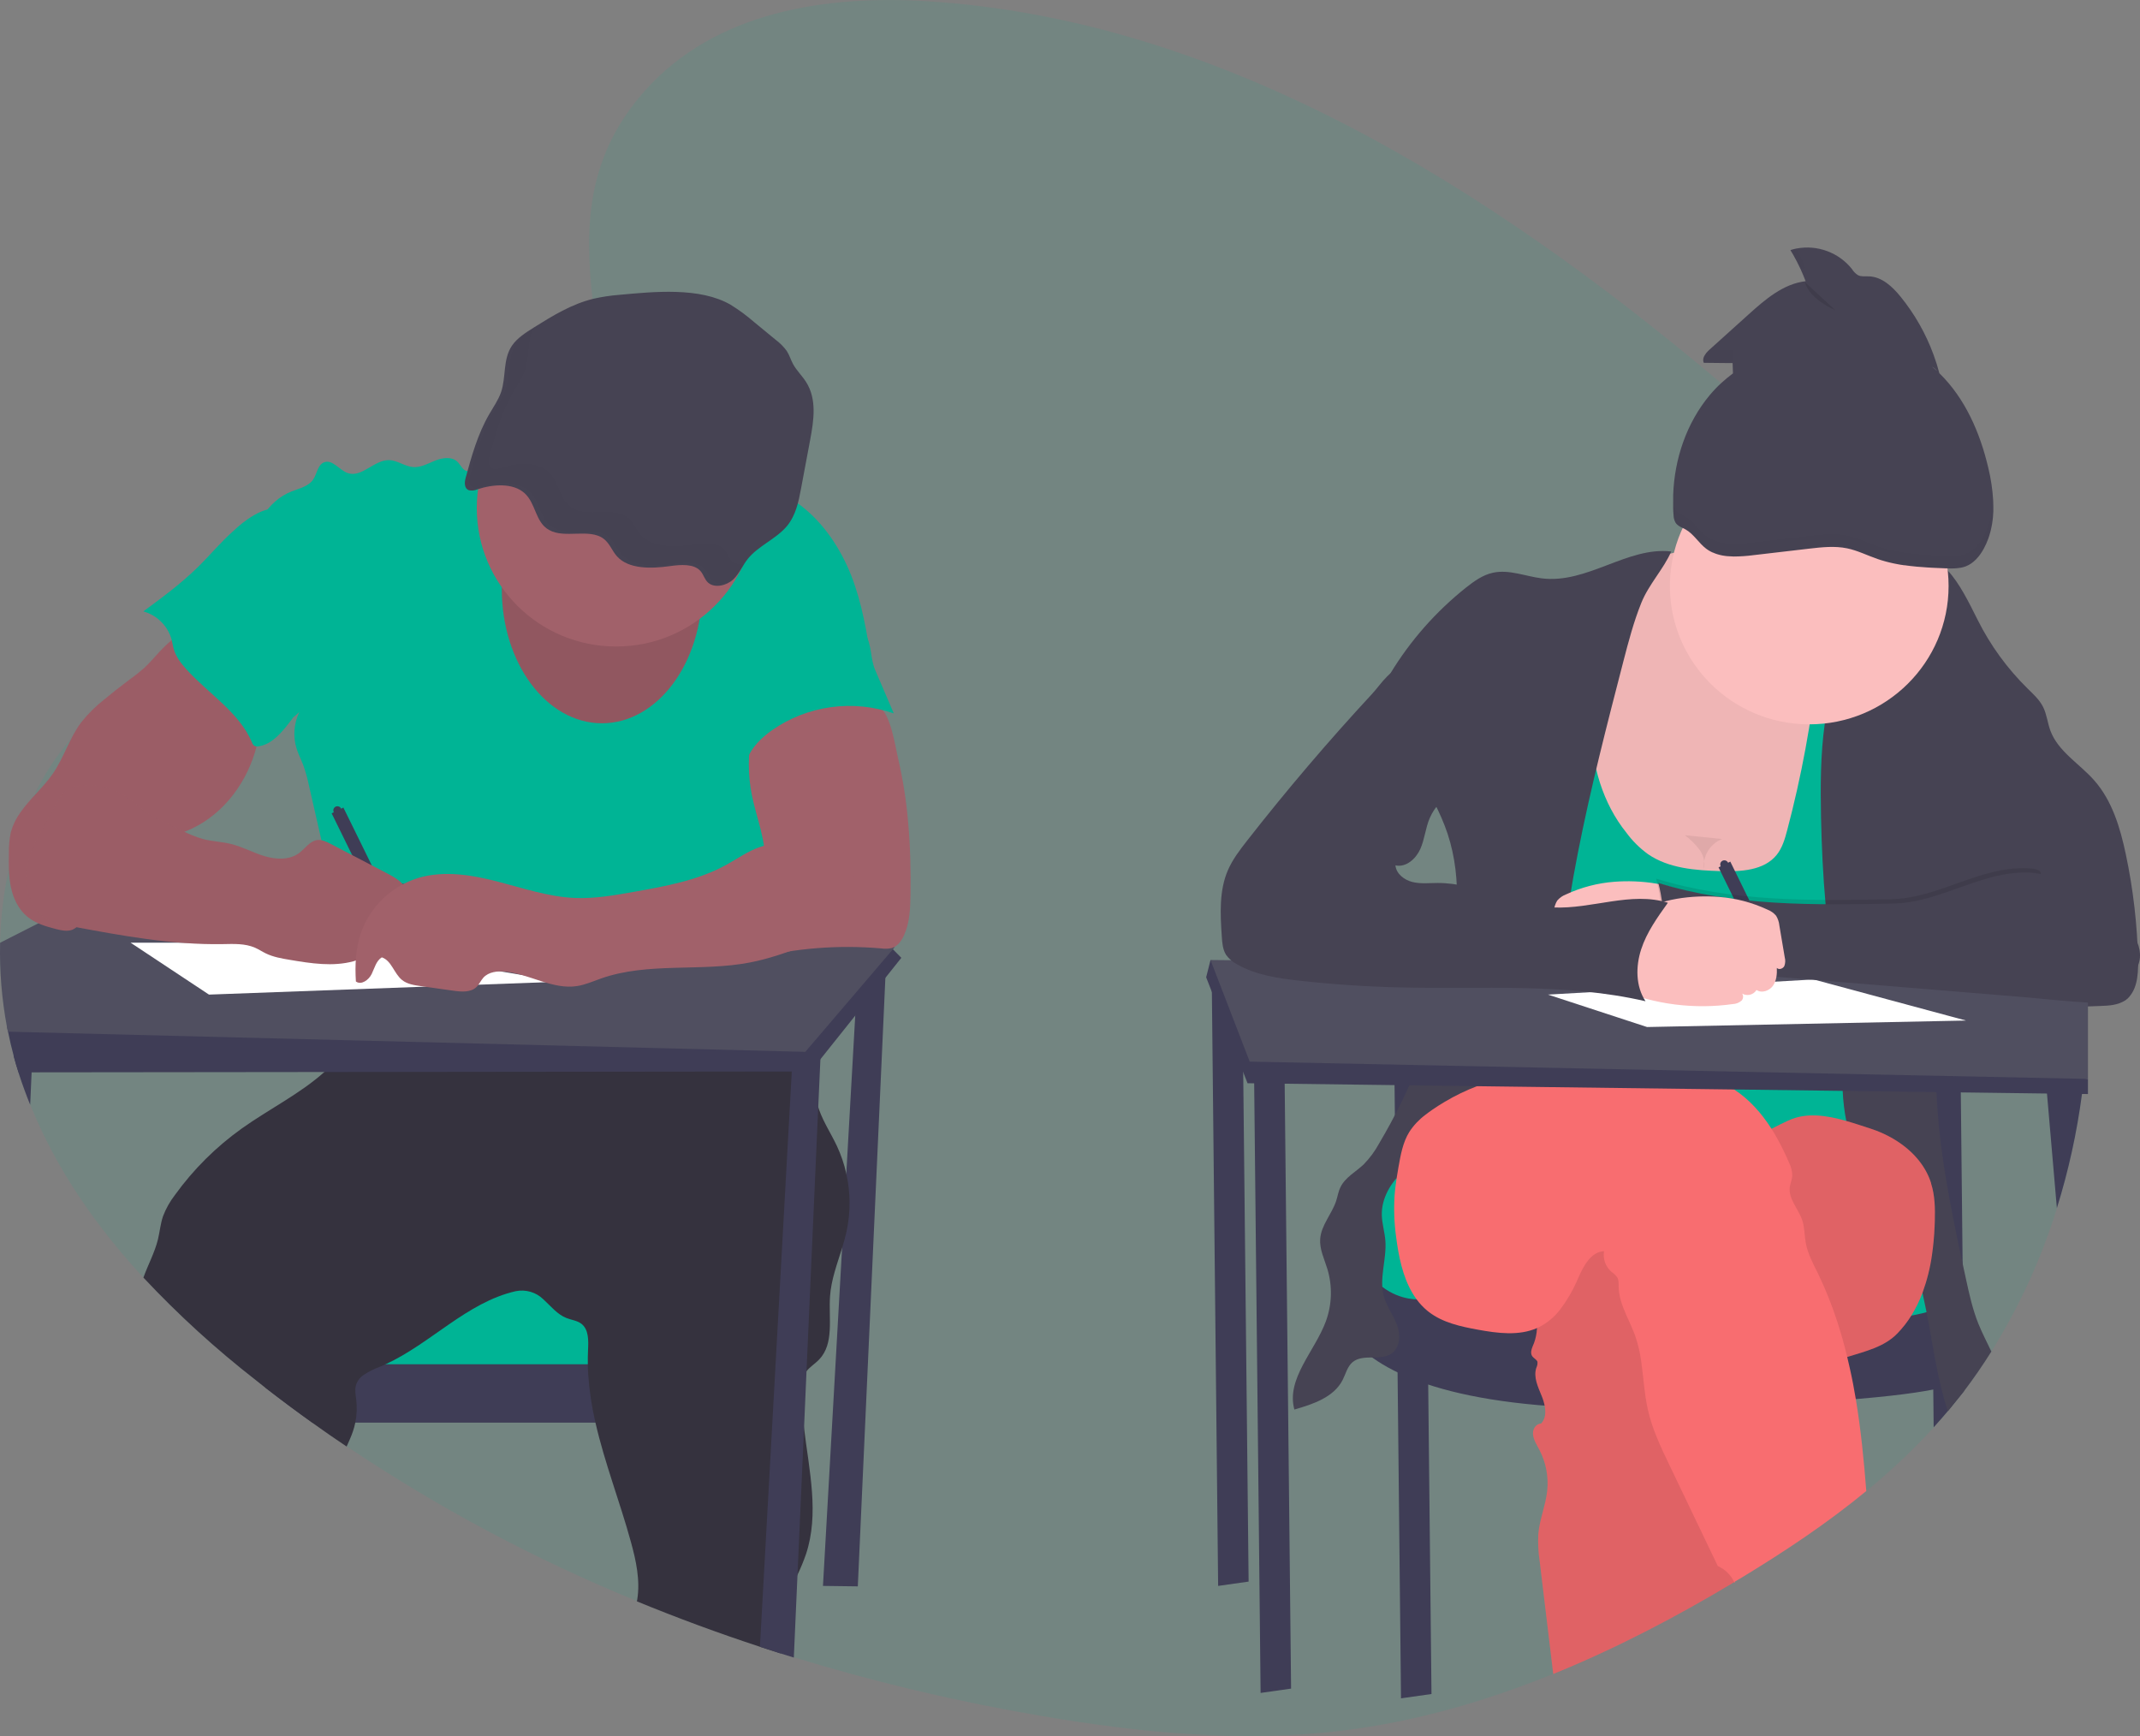 <?xml version="1.0" encoding="iso-8859-1" ?>
<svg width="461" height="374" viewBox="0 0 461 374" fill="none" xmlns="http://www.w3.org/2000/svg">
<rect x="0" y="0" width="461" height="374" fill="#808080" stroke="none"/>
<g clip-path="url(#clip0_6669_45701)">
<path opacity="0.1" d="M449.79 216.804C449.79 217.088 449.79 217.372 449.79 217.652C449.74 222.551 449.447 227.438 448.913 232.313C448.915 232.342 448.915 232.372 448.913 232.401C448.87 232.807 448.823 233.207 448.776 233.612C448.697 234.297 448.612 234.977 448.518 235.662C447.425 243.995 445.616 252.22 443.111 260.248C439.754 271.095 435.01 281.469 428.993 291.117C427.142 294.066 425.17 296.921 423.079 299.682C421.962 301.144 420.823 302.574 419.645 303.98C418.82 304.965 417.979 305.933 417.122 306.887L416.587 307.473C412.079 312.388 407.22 316.974 402.048 321.194C393.605 328.143 384.515 334.188 375.28 339.795C374.755 340.117 374.225 340.434 373.695 340.727C373.658 340.754 373.619 340.777 373.578 340.797C361.027 348.332 348.011 355.132 334.602 360.577C319.921 366.552 304.762 370.897 289.209 372.798C267.531 375.443 245.59 373.291 224.043 369.593C206.123 366.536 188.42 362.335 171.043 357.018L168.182 356.129C166.7 355.66 165.22 355.182 163.741 354.694C154.807 351.76 145.974 348.5 137.241 344.914C115.307 335.943 94.353 324.771 74.706 311.572C72.204 309.901 69.739 308.194 67.309 306.449C63.913 304.021 60.558 301.521 57.244 298.95L55.199 297.376C46.525 290.632 38.398 283.221 30.894 275.212C20.801 264.304 12.175 252 6.505 237.953C5.61 235.745 4.791 233.496 4.047 231.204L3.977 230.976C3.601 229.812 3.254 228.648 2.935 227.437C2.466 225.704 2.055 223.95 1.702 222.174C1.627 221.834 1.561 221.494 1.5 221.149C0.379 215.172 -0.116 209.096 0.023 203.018C0.14 197.693 0.768 192.39 1.899 187.183C3.056 181.785 4.839 176.539 7.213 171.548C9.358 167.061 12.091 162.875 15.341 159.099C17.625 156.459 20.193 154.076 23 151.992C28.089 148.229 33.732 145.607 39.58 143.534C42.329 142.556 45.115 141.699 47.915 140.903C49.899 140.335 51.892 139.794 53.876 139.264L59.73 137.694C63.482 136.679 67.234 135.635 70.93 134.508C81.005 131.453 90.878 127.755 100.01 122.241C101.454 121.37 102.927 120.415 104.4 119.391C106.276 118.096 108.124 116.689 109.953 115.171C111.801 113.634 113.611 111.99 115.337 110.248C115.605 109.978 115.867 109.708 116.13 109.433C117.537 107.961 118.902 106.42 120.168 104.818C120.787 104.035 121.388 103.239 121.96 102.428C122.753 101.306 123.503 100.165 124.197 98.991C127.677 93.123 129.825 86.649 129.572 79.826C129.535 78.702 129.433 77.581 129.267 76.468C128.658 72.356 128.071 68.341 127.64 64.415C125.829 48.175 126.594 33.448 138.868 19.611C154.13 2.412 178.083 -1.095 199.888 0.279C262.93 4.237 320.32 39.978 370.754 82.528C375.116 86.204 379.425 89.93 383.681 93.705C384.753 94.655 385.827 95.612 386.903 96.574C394.876 103.705 402.728 111.1 410.04 119.023C410.631 119.665 411.222 120.308 411.803 120.955C412.16 121.356 412.521 121.752 412.873 122.157C415.152 124.719 417.364 127.342 419.509 130.028C425.255 137.158 430.33 144.797 434.668 152.849C441.311 165.485 445.809 179.124 447.979 193.214C448.795 198.331 449.332 203.488 449.588 208.663C449.668 210.186 449.719 211.713 449.747 213.236C449.747 213.725 449.747 214.21 449.747 214.699C449.794 215.407 449.794 216.096 449.79 216.804Z" fill="#00B495"/>
<path d="M184.79 208.994L177.285 341.631L184.79 341.729L190.887 207.131L184.79 208.994Z" fill="#3F3D56"/>
<path d="M157.113 276.196H64.246V296.222H157.113V276.196Z" fill="#00B495"/>
<path d="M163.214 293.889V306.464H67.284C63.888 304.035 60.533 301.536 57.219 298.965V293.889H163.214Z" fill="#3F3D56"/>
<path d="M182.366 265.271C182.104 266.477 181.761 267.669 181.4 268.857C180.335 272.289 179.055 275.675 178.806 279.243C178.473 283.956 179.744 289.438 176.461 292.861C175.617 293.746 174.515 294.407 173.76 295.352C173.643 295.501 173.537 295.656 173.441 295.818C172.765 296.927 172.685 298.277 172.676 299.544C172.684 302.246 172.861 304.945 173.206 307.625C174.318 316.846 176.513 326.086 173.628 334.791C173.106 336.301 172.496 337.779 171.804 339.22C170.397 342.294 168.863 345.326 168.403 348.656C168.066 351.124 168.169 353.667 168.15 356.178C166.668 355.709 165.187 355.23 163.708 354.743C154.775 351.809 145.942 348.549 137.208 344.963C137.232 344.837 137.255 344.706 137.274 344.581C137.945 340.436 137.026 336.197 135.909 332.155C133.564 323.59 130.243 315.109 128.278 306.483C127.487 303.115 126.968 299.688 126.726 296.237C126.669 295.464 126.637 294.686 126.632 293.909C126.608 292.893 126.632 291.878 126.674 290.853C126.773 288.809 126.862 286.382 125.215 285.139C124.31 284.464 123.114 284.347 122.059 283.937C120.023 283.15 118.63 281.324 117.017 279.862C116.247 279.121 115.308 278.576 114.279 278.276C113.25 277.976 112.163 277.929 111.112 278.139C100.568 280.537 92.82 289.419 83.008 293.909C82.628 294.086 82.248 294.253 81.864 294.412C80.594 294.873 79.386 295.486 78.266 296.237C77.479 296.78 76.908 297.579 76.653 298.496C76.404 299.484 76.62 300.517 76.742 301.533C76.939 303.184 76.868 304.855 76.531 306.483C76.403 307.114 76.236 307.737 76.029 308.346C75.654 309.45 75.152 310.531 74.673 311.607C72.172 309.936 69.706 308.228 67.277 306.483C63.881 304.055 60.526 301.556 57.212 298.985L55.199 297.378C46.526 290.634 38.399 283.223 30.895 275.214C31.894 272.42 33.338 269.821 34.032 266.957C34.426 265.312 34.572 263.603 35.116 262.006C35.743 260.35 36.616 258.796 37.705 257.395C41.693 251.872 46.563 247.033 52.123 243.069C57.934 238.933 64.646 235.617 69.875 230.923C71.998 229.078 73.827 226.925 75.302 224.537C75.391 224.393 75.475 224.239 75.55 224.072C75.959 223.229 76.241 222.331 76.39 221.408C76.765 219.321 76.709 217.03 76.897 215.027C83.267 216.122 89.762 216.316 96.188 215.604C103.668 214.771 110.985 212.708 118.466 211.907C119.029 211.841 119.597 211.79 120.164 211.744C122.561 211.553 124.962 211.511 127.368 211.539C129.38 211.539 131.393 211.627 133.405 211.692L155.557 212.437C158.01 212.521 160.514 212.614 162.798 213.504C165.509 214.561 167.681 216.666 169.421 218.981C169.642 219.279 169.862 219.577 170.068 219.885C171.5 221.959 172.648 224.212 173.483 226.587C173.572 226.829 173.656 227.052 173.736 227.318C173.947 227.965 174.13 228.617 174.294 229.278C174.421 229.795 174.533 230.312 174.637 230.834C175.153 233.414 175.457 236.05 176.274 238.542C176.33 238.724 176.391 238.905 176.456 239.082C177.437 241.811 179.064 244.257 180.293 246.879C181.179 248.777 181.855 250.765 182.31 252.807C183.229 256.91 183.248 261.16 182.366 265.271Z" fill="#35323E"/>
<path d="M115.032 98.596C113.053 97.031 110.182 98.177 107.865 99.188C105.923 100.04 103.923 100.757 101.881 101.335C101.463 101.495 101.01 101.541 100.567 101.47C99.629 101.246 99.235 100.142 98.537 99.472C97.322 98.312 95.333 98.587 93.767 99.216C92.2 99.844 90.652 100.753 88.973 100.613C87.181 100.473 85.624 99.16 83.814 99.118C80.624 99.043 77.946 102.946 74.93 101.912C73.092 101.284 71.647 98.908 69.837 99.584C68.43 100.115 68.303 102.047 67.454 103.309C66.455 104.781 64.509 105.196 62.844 105.848C57.595 107.906 54.12 113.714 54.805 119.275C55.185 122.344 56.681 125.157 57.67 128.087C60.606 136.605 59.598 146.213 63.299 154.429C63.768 153.991 64.03 153.828 64.485 153.395C63.315 155.804 63.09 158.56 63.852 161.126C64.242 162.416 64.875 163.618 65.353 164.88C65.85 166.295 66.251 167.742 66.554 169.211L70.634 187.086C72.229 194.072 73.828 201.058 74.105 208.212C74.277 212.863 73.919 217.519 73.036 222.091C80.427 220.875 87.191 217.62 94.681 217.662C97.43 217.662 100.155 218.127 102.88 218.5C110.825 219.604 118.839 220.144 126.861 220.116C128.109 220.187 129.358 220.013 130.538 219.604C131.57 219.166 132.414 218.388 133.39 217.825C135.299 216.707 137.611 216.427 139.811 216.427C149.843 216.246 159.51 219.893 169.477 221.178C173.412 212.976 173.646 203.149 170.626 194.575C169.73 192.028 168.524 189.545 168.168 186.867C168.025 185.221 167.987 183.567 168.055 181.916C168.04 177.69 167.273 173.499 165.79 169.537C165.208 167.986 164.51 166.407 164.571 164.754C164.632 163.101 165.452 161.559 166.259 160.097C167.896 157.116 169.542 154.107 171.855 151.592C174.223 148.994 177.187 147.014 180.119 145.072L187.356 140.247C186.366 134.039 185.09 127.5 182.44 121.79C179.79 116.08 175.827 110.831 170.466 107.492C168.659 106.412 166.767 105.478 164.81 104.697C162.071 103.552 159.219 102.541 156.25 102.369C152.873 102.178 149.548 103.077 146.213 103.636C135.716 105.391 123.362 105.177 115.032 98.596Z" fill="#00B495"/>
<path d="M194.167 206.33L190.724 210.648L184.233 218.784L176.729 228.187L174.632 230.814H170.566L69.871 230.93L6.81 231H3.996C3.621 229.836 3.274 228.672 2.955 227.461C2.486 225.728 2.075 223.974 1.721 222.198C1.646 221.858 1.581 221.518 1.52 221.173L24.399 206.321L33.001 206.274L59.313 206.125L74.007 206.041H76.69H78.374L88.167 205.99L162.808 205.566L166.626 205.543H168.281L172.667 205.52L188.984 205.427L192.117 204.244L192.347 204.486L194.167 206.33Z" fill="#3F3D56"/>
<path d="M192.759 204.002L192.37 204.468L189.809 207.462L184.537 213.643L173.482 226.585L75.55 224.103L1.702 222.24C1.627 221.9 1.561 221.56 1.5 221.216C0.379 215.239 -0.116 209.163 0.023 203.084L8.212 198.921L10.088 197.961L24.689 190.51L37.503 183.989L70.925 188.302L78.326 189.257L81.675 189.685L86.577 190.319L86.989 190.374L163.849 200.271L172.343 201.366L177.328 202.009L192.694 203.993L192.759 204.002Z" fill="#504F60"/>
<path d="M176.812 226.358L176.733 228.188L176.264 238.523L173.74 295.343L173.206 307.624L171.798 339.22L171.006 357.067L168.145 356.177C166.663 355.708 165.182 355.23 163.703 354.743L170.565 230.857L170.71 228.258L173.731 227.327L176.812 226.358Z" fill="#3F3D56"/>
<path d="M7.023 226.222L6.812 231.005L6.503 237.991C5.609 235.783 4.789 233.534 4.045 231.242L3.975 231.014C3.6 229.85 3.253 228.685 2.934 227.475L7.023 226.222Z" fill="#3F3D56"/>
<path d="M129.677 155.803C141.592 155.803 151.252 142.875 151.252 126.928C151.252 110.98 141.592 98.052 129.677 98.052C117.761 98.052 108.102 110.98 108.102 126.928C108.102 142.875 117.761 155.803 129.677 155.803Z" fill="#A1616A"/>
<path opacity="0.1" d="M129.677 155.803C141.592 155.803 151.252 142.875 151.252 126.928C151.252 110.98 141.592 98.052 129.677 98.052C117.761 98.052 108.102 110.98 108.102 126.928C108.102 142.875 117.761 155.803 129.677 155.803Z" fill="black"/>
<path d="M132.725 139.269C149.303 139.269 162.742 125.924 162.742 109.462C162.742 93 149.303 79.655 132.725 79.655C116.146 79.655 102.707 93 102.707 109.462C102.707 125.924 116.146 139.269 132.725 139.269Z" fill="#A1616A"/>
<path d="M133.322 63.522C131.489 63.667 129.669 63.942 127.876 64.346C123.13 65.492 119.026 68.035 115.03 70.531C113.238 71.653 111.395 72.823 110.283 74.471C108.285 77.429 109.059 81.192 107.938 84.475C107.356 86.161 106.287 87.675 105.382 89.244C102.891 93.548 101.587 98.275 100.307 102.956C100.044 103.924 99.969 105.238 101.034 105.61C101.647 105.737 102.285 105.665 102.854 105.405C106.217 104.302 110.489 103.985 112.985 106.225C115.48 108.465 115.269 112.438 118.238 114.143C121.638 116.113 126.948 113.733 130.034 116.057C131.356 117.053 131.835 118.651 132.918 119.852C135.442 122.647 140.296 122.512 144.334 121.948C146.651 121.622 149.494 121.403 150.901 123.019C151.576 123.783 151.768 124.831 152.552 125.52C153.959 126.769 156.534 126.135 157.908 124.854C159.282 123.574 159.939 121.841 161.083 120.402C163.311 117.608 167.227 116.085 169.526 113.323C171.449 110.994 172.03 108.079 172.556 105.266L174.511 94.838C175.304 90.609 176.026 85.989 173.63 82.263C172.776 80.922 171.552 79.767 170.815 78.379C170.323 77.447 170.046 76.465 169.474 75.584C168.796 74.667 167.985 73.854 167.068 73.172L162.439 69.367C160.856 67.991 159.163 66.745 157.378 65.641C150.769 61.817 140.873 62.823 133.322 63.522Z" fill="#464353"/>
<path d="M34.449 140.303C33.337 141.477 32.31 142.743 31.119 143.843C30.071 144.768 28.975 145.639 27.835 146.451C25.997 147.817 24.199 149.231 22.442 150.693C20.608 152.133 18.949 153.779 17.498 155.598C14.993 158.937 13.807 163.091 11.462 166.542C9.389 169.602 6.467 172.02 4.361 175.056C3.437 176.333 2.751 177.763 2.335 179.28C2.024 180.748 1.884 182.247 1.917 183.747C1.875 186.206 1.837 188.693 2.344 191.101C2.85 193.509 3.962 195.875 5.866 197.453C7.635 198.92 9.919 199.596 12.156 200.155C13.31 200.439 14.557 200.704 15.655 200.252C16.458 199.85 17.155 199.266 17.69 198.548L23.398 192.028C27.216 187.65 31.184 183.179 36.423 180.617C38.065 179.821 39.795 179.22 41.442 178.447C48.421 175.107 53.355 168.27 55.269 160.819C55.738 158.998 56.038 157.139 56.343 155.281L57.168 150.186C57.232 149.93 57.232 149.664 57.168 149.408C57.039 149.121 56.831 148.876 56.568 148.7C52.592 145.512 48.869 142.024 45.433 138.268C44.617 137.373 43.853 136.149 42.91 135.399C41.728 134.467 41.817 134.537 40.396 135.399C38.21 136.773 36.211 138.422 34.449 140.303Z" fill="#A1616A"/>
<path d="M73.496 174.208C73.448 174.1 73.379 174.002 73.293 173.921C73.207 173.84 73.105 173.777 72.993 173.736C72.882 173.696 72.763 173.677 72.644 173.683C72.526 173.689 72.409 173.718 72.302 173.77C72.195 173.821 72.1 173.894 72.022 173.983C71.944 174.072 71.885 174.176 71.849 174.288C71.812 174.4 71.799 174.519 71.809 174.636C71.82 174.754 71.854 174.868 71.91 174.972L71.441 175.2L85.428 203.666L87.956 202.441L73.969 173.956L73.496 174.208Z" fill="#3F3D56"/>
<path opacity="0.04" d="M34.449 140.303C33.337 141.477 32.31 142.743 31.119 143.843C30.071 144.768 28.975 145.639 27.835 146.451C25.997 147.817 24.199 149.231 22.442 150.693C20.608 152.133 18.949 153.779 17.498 155.598C14.993 158.937 13.807 163.091 11.462 166.542C9.389 169.602 6.467 172.02 4.361 175.056C3.437 176.333 2.751 177.763 2.335 179.28C2.024 180.748 1.884 182.247 1.917 183.747C1.875 186.206 1.837 188.693 2.344 191.101C2.85 193.509 3.962 195.875 5.866 197.453C7.635 198.92 9.919 199.596 12.156 200.155C13.31 200.439 14.557 200.704 15.655 200.252C16.458 199.85 17.155 199.266 17.69 198.548L23.398 192.028C27.216 187.65 31.184 183.179 36.423 180.617C38.065 179.821 39.795 179.22 41.442 178.447C48.421 175.107 53.355 168.27 55.269 160.819C55.738 158.998 56.038 157.139 56.343 155.281L57.168 150.186C57.232 149.93 57.232 149.664 57.168 149.408C57.039 149.121 56.831 148.876 56.568 148.7C52.592 145.512 48.869 142.024 45.433 138.268C44.617 137.373 43.853 136.149 42.91 135.399C41.728 134.467 41.817 134.537 40.396 135.399C38.21 136.773 36.211 138.422 34.449 140.303Z" fill="black"/>
<path d="M196.141 192.764C196.094 195.736 195.977 198.795 194.734 201.506C194.2 202.68 193.369 203.835 192.126 204.221C191.374 204.394 190.596 204.422 189.833 204.305C180.631 203.502 171.359 204.232 162.4 206.466C164.792 201.716 163.417 196.02 164.079 190.747C164.262 189.308 164.595 187.893 164.721 186.449C165.19 181.326 162.981 176.352 161.968 171.294C161.089 166.915 161.089 162.408 161.968 158.03C162.141 156.903 162.531 155.819 163.117 154.839C163.804 153.886 164.707 153.106 165.753 152.562C169.552 150.415 174.031 150.168 178.3 150.452C181.175 150.643 186.939 150.373 189.336 152.129C191.958 154.052 192.788 160.512 193.496 163.497C194.556 168.076 195.278 172.726 195.654 177.409C196.113 182.513 196.212 187.641 196.141 192.764Z" fill="#A1616A"/>
<path d="M28.133 203.075L45.018 214.253L121 211.458L70.814 203.075H28.133Z" fill="white"/>
<path d="M50.4 114.265C47.628 116.691 45.278 119.551 42.651 122.136C39.049 125.684 34.955 128.702 30.879 131.706C32.34 132.112 33.67 132.888 34.739 133.957C35.808 135.027 36.579 136.353 36.976 137.808C37.154 138.492 37.244 139.205 37.445 139.875C37.914 141.464 38.946 142.833 40.053 144.067C44.809 149.39 51.464 153.331 54.269 159.902C54.361 160.222 54.559 160.501 54.832 160.694C55.06 160.794 55.314 160.823 55.559 160.778C58.096 160.512 60.038 158.482 61.656 156.507C65.033 152.315 67.965 147.686 69.63 142.572C71.295 137.458 71.562 131.804 69.747 126.737C68.842 124.213 67.444 121.893 66.056 119.597C64.839 117.588 63.626 115.583 62.416 113.58C61.783 112.523 60.976 110.376 59.733 109.854C57.05 108.708 52.121 112.555 50.4 114.265Z" fill="#00B495"/>
<path d="M188.546 144.364L192.537 153.679C188.192 152.171 183.548 151.712 178.989 152.34C174.43 152.968 170.087 154.664 166.319 157.288C164.044 158.904 161.957 160.935 160.929 163.515C160.422 163.611 159.899 163.562 159.418 163.375C158.938 163.188 158.52 162.87 158.214 162.458C157.613 161.622 157.265 160.633 157.21 159.608C156.84 156.031 158.204 152.524 159.555 149.18C160.184 147.615 160.831 146.018 161.947 144.746C163.064 143.475 164.546 142.636 166.028 141.845C170.756 139.248 175.708 137.075 180.825 135.352C182.983 134.658 185.244 134.672 186.454 136.675C187.856 139.064 187.448 141.821 188.546 144.364Z" fill="#00B495"/>
<path d="M28.232 172.312C29.231 173.104 30.108 174.04 31.136 174.795C32.222 175.544 33.378 176.188 34.587 176.718L39.212 178.926C40.645 179.666 42.145 180.27 43.691 180.733C45.671 181.259 47.748 181.31 49.737 181.799C52.246 182.414 54.54 183.695 57.012 184.436C59.483 185.176 62.377 185.297 64.441 183.756C65.731 182.791 66.706 181.199 68.306 180.961C69.338 180.826 70.332 181.32 71.251 181.799L83.286 188.082C84.909 188.93 86.626 189.871 87.475 191.487C88.324 193.103 87.751 195.557 85.965 195.976C85.342 196.048 84.715 196.083 84.088 196.084C83.469 196.158 82.794 196.521 82.71 197.141C82.706 197.525 82.808 197.904 83.005 198.235C83.544 199.465 83.704 200.937 83.075 202.129C82.447 203.321 80.904 204.062 79.67 203.526C79.881 205.328 77.907 206.591 76.148 207.07C71.711 208.277 67.007 207.536 62.471 206.772C60.689 206.474 58.878 206.167 57.255 205.375C56.477 204.998 55.755 204.513 54.967 204.164C52.804 203.209 50.347 203.335 47.983 203.377C37.05 203.568 26.211 201.556 15.461 199.553C13.467 199.181 11.418 198.785 9.715 197.69C6.432 195.567 5.213 191.207 5.752 187.351C6.291 183.495 8.261 180.002 10.198 176.611L12.707 172.219C13.036 171.546 13.495 170.945 14.058 170.449C17.75 167.65 25.071 169.788 28.232 172.312Z" fill="#A1616A"/>
<path opacity="0.04" d="M28.232 172.312C29.231 173.104 30.108 174.04 31.136 174.795C32.222 175.544 33.378 176.188 34.587 176.718L39.212 178.926C40.645 179.666 42.145 180.27 43.691 180.733C45.671 181.259 47.748 181.31 49.737 181.799C52.246 182.414 54.54 183.695 57.012 184.436C59.483 185.176 62.377 185.297 64.441 183.756C65.731 182.791 66.706 181.199 68.306 180.961C69.338 180.826 70.332 181.32 71.251 181.799L83.286 188.082C84.909 188.93 86.626 189.871 87.475 191.487C88.324 193.103 87.751 195.557 85.965 195.976C85.342 196.048 84.715 196.083 84.088 196.084C83.469 196.158 82.794 196.521 82.71 197.141C82.706 197.525 82.808 197.904 83.005 198.235C83.544 199.465 83.704 200.937 83.075 202.129C82.447 203.321 80.904 204.062 79.67 203.526C79.881 205.328 77.907 206.591 76.148 207.07C71.711 208.277 67.007 207.536 62.471 206.772C60.689 206.474 58.878 206.167 57.255 205.375C56.477 204.998 55.755 204.513 54.967 204.164C52.804 203.209 50.347 203.335 47.983 203.377C37.05 203.568 26.211 201.556 15.461 199.553C13.467 199.181 11.418 198.785 9.715 197.69C6.432 195.567 5.213 191.207 5.752 187.351C6.291 183.495 8.261 180.002 10.198 176.611L12.707 172.219C13.036 171.546 13.495 170.945 14.058 170.449C17.75 167.65 25.071 169.788 28.232 172.312Z" fill="black"/>
<path d="M171.405 180.36C168.961 181.506 166.157 181.618 163.605 182.498C161.054 183.378 158.887 184.962 156.546 186.252C150.449 189.633 143.414 190.909 136.505 192.125C132.316 192.87 128.062 193.615 123.841 193.438C118.128 193.196 112.641 191.305 107.106 189.88C101.572 188.455 95.667 187.496 90.184 189.098C87.321 189.963 84.703 191.487 82.544 193.545C80.385 195.602 78.744 198.136 77.755 200.941C76.606 204.29 76.446 207.899 76.667 211.43C77.82 212.273 79.434 211.104 80.062 209.823C80.691 208.542 81.033 206.973 82.253 206.227C84.368 206.94 84.884 209.739 86.629 211.122C87.717 211.989 89.171 212.217 90.555 212.412L97.684 213.418C99.4 213.661 101.394 213.824 102.637 212.622C103.242 212.04 103.575 211.225 104.128 210.601C105.263 209.353 107.158 209.138 108.846 209.306C114.118 209.828 119.062 213.223 124.296 212.417C126.097 212.142 127.772 211.378 129.488 210.778C139.661 207.21 150.965 209.38 161.551 207.336C165.589 206.558 169.477 205.18 173.319 203.726C175.406 202.939 177.516 202.115 179.299 200.783C180.987 199.494 182.319 197.8 183.169 195.861C184.018 193.921 184.359 191.799 184.158 189.694C183.765 186.485 182.153 183.546 179.65 181.478C178.825 180.78 177.742 179.443 176.752 179.005C174.862 178.181 173.009 179.611 171.405 180.36Z" fill="#A1616A"/>
<g opacity="0.1">
<path opacity="0.1" d="M157.701 120.863C156.918 120.174 156.725 119.126 156.05 118.362C154.643 116.746 151.801 116.965 149.484 117.291C145.445 117.855 140.572 117.985 138.068 115.195C136.984 113.994 136.506 112.401 135.183 111.4C132.097 109.071 126.788 111.455 123.387 109.485C120.418 107.767 120.611 103.78 118.134 101.568C115.658 99.356 111.366 99.644 108.003 100.748C107.434 101.008 106.796 101.079 106.183 100.953C105.119 100.58 105.194 99.267 105.456 98.298C106.737 93.618 108.041 88.891 110.531 84.587C111.436 83.018 112.506 81.504 113.087 79.818C114.105 76.865 113.585 73.526 114.921 70.731C113.486 71.663 112.107 72.678 111.221 73.992C109.223 76.949 109.996 80.712 108.875 83.996C108.294 85.682 107.225 87.195 106.319 88.765C103.829 93.068 102.525 97.795 101.244 102.476C100.982 103.445 100.907 104.758 101.971 105.131C102.585 105.257 103.222 105.185 103.791 104.926C107.154 103.822 111.427 103.505 113.922 105.745C116.417 107.986 116.206 111.958 119.175 113.663C122.576 115.633 127.885 113.253 130.971 115.577C132.294 116.574 132.772 118.171 133.856 119.373C136.379 122.167 141.234 122.032 145.272 121.469C147.589 121.143 150.431 120.924 151.838 122.54C152.514 123.304 152.706 124.352 153.489 125.041C154.896 126.289 157.471 125.656 158.845 124.375C159.727 123.464 160.481 122.439 161.087 121.329C159.868 121.697 158.569 121.641 157.701 120.863Z" fill="black"/>
<path opacity="0.1" d="M166.246 115.74C165.944 116.126 165.663 116.529 165.406 116.946C167.207 115.67 169.116 114.477 170.462 112.852C170.812 112.431 171.125 111.983 171.4 111.511C169.529 112.843 167.578 114.068 166.246 115.74Z" fill="black"/>
</g>
<path d="M261.004 207.966L262.411 341.632L268.977 340.701L267.57 207.966H261.004Z" fill="#3F3D56"/>
<path d="M300.398 232.184L301.806 365.85L308.372 364.918L306.965 232.184H300.398Z" fill="#3F3D56"/>
<path d="M423.064 299.705L423.036 297.139V295.611L422.787 272.101L422.398 235.345L422.332 232.173H415.766L415.798 235.229L416.005 254.915L416.094 263.438L416.169 270.34L416.291 282.273L416.366 289.31V290.055L416.464 299.305L416.549 307.46L417.084 306.873C417.943 305.92 418.785 304.951 419.607 303.967L423.064 299.705Z" fill="#3F3D56"/>
<path d="M293.131 253.839L289.379 259.41L293.131 284.787L325.025 293.455H376.618L407.573 295.313L422.319 285.29L419.768 268.077L408.511 253.839H293.131Z" fill="#00B495"/>
<path d="M289.38 259.411L287.504 274.882C287.504 274.882 277.654 305.216 356.919 303.358C436.184 301.499 422.583 295.31 422.583 295.31L422.114 277.36C422.114 277.36 424.876 285.855 384.592 284.705C344.307 283.554 306.734 279.838 306.734 279.838C306.734 279.838 292.663 282.311 289.38 259.411Z" fill="#3F3D56"/>
<path d="M355.419 120.732C350.897 122.777 347.474 126.74 345.18 131.123C342.886 135.505 341.597 140.317 340.326 145.095C338.984 150.134 337.638 155.187 336.944 160.352C335.706 169.537 336.634 179.192 340.884 187.44C345.133 195.688 352.985 202.343 362.177 203.931C365.728 204.551 369.377 204.425 372.965 204.057C379.45 203.375 385.839 201.977 392.012 199.889C398.461 197.723 405.173 194.388 408.043 188.245C409.708 184.683 409.849 180.621 409.769 176.7C409.548 166.012 407.923 155.398 404.934 145.128C404.066 142.147 403.058 139.143 401.219 136.633C399.381 134.122 396.867 132.283 394.301 130.578C383.33 123.243 368.913 114.64 355.419 120.732Z" fill="#FBBEBE"/>
<path opacity="0.05" d="M355.419 120.732C350.897 122.777 347.474 126.74 345.18 131.123C342.886 135.505 341.597 140.317 340.326 145.095C338.984 150.134 337.638 155.187 336.944 160.352C335.706 169.537 336.634 179.192 340.884 187.44C345.133 195.688 352.985 202.343 362.177 203.931C365.728 204.551 369.377 204.425 372.965 204.057C379.45 203.375 385.839 201.977 392.012 199.889C398.461 197.723 405.173 194.388 408.043 188.245C409.708 184.683 409.849 180.621 409.769 176.7C409.548 166.012 407.923 155.398 404.934 145.128C404.066 142.147 403.058 139.143 401.219 136.633C399.381 134.122 396.867 132.283 394.301 130.578C383.33 123.243 368.913 114.64 355.419 120.732Z" fill="black"/>
<path d="M350.34 179.354C351.649 181.14 353.231 182.712 355.03 184.011C359.495 187.076 365.227 187.49 370.649 187.658C375.001 187.789 379.992 187.542 382.721 184.17C383.95 182.651 384.504 180.714 385.001 178.828C388.069 167.245 390.248 155.449 391.52 143.539L403.94 143.581C409.315 166.435 408.874 190.192 408.405 213.66L407.725 247.882L399.724 247.039C380.723 245.041 361.695 243.043 342.592 242.699C331.398 242.494 320.202 242.861 309.047 243.798L326.471 192.353C328.732 185.665 331.016 178.888 331.546 171.86C332.311 161.665 329.431 150.902 333.422 141.471C333.741 140.712 334.144 139.925 334.871 139.529C335.598 139.133 336.518 139.231 337.353 139.338C338.928 139.548 343.745 139.338 344.89 140.339C346.578 141.792 345.462 142.011 344.866 144.354C343.802 148.546 342.793 152.425 342.807 156.794C342.821 164.725 345.298 173.099 350.34 179.354Z" fill="#00B495"/>
<path d="M423.066 299.707C425.158 296.95 427.129 294.095 428.98 291.142C428.042 289.148 427.01 287.202 426.189 285.166C424.933 282.046 424.21 278.739 423.497 275.456C423.253 274.338 423.011 273.22 422.77 272.102C420.144 259.942 417.677 247.609 417.165 235.281C417.119 234.257 417.089 233.232 417.076 232.208C417.076 232.059 417.076 231.914 417.076 231.742C417.076 230.619 417.076 229.497 417.076 228.379C417.133 225.585 417.311 222.767 417.634 219.963C417.695 219.414 417.766 218.864 417.841 218.315C417.841 218.194 417.869 218.077 417.888 217.956L449.781 216.801L452.464 216.703C454.308 216.638 456.259 216.536 457.778 215.497C460.335 213.755 460.635 210.183 460.592 207.114C460.437 199.356 459.552 191.63 457.947 184.036C456.737 178.327 455.011 172.491 451.137 168.104C447.957 164.499 443.351 161.877 441.695 157.392C441.081 155.724 440.926 153.894 440.129 152.301C439.332 150.708 438.014 149.539 436.771 148.31C432.396 144.006 428.767 139.014 426.03 133.537C424.13 129.736 422.071 125.545 419.59 122.918C419.468 122.783 419.346 122.657 419.22 122.536C417.109 120.464 414.694 119.555 411.833 120.966C411.318 121.223 410.828 121.525 410.369 121.87C409.35 122.644 408.417 123.524 407.588 124.497C404.698 127.796 402.162 131.387 400.023 135.209C398.518 137.9 397.226 140.703 396.158 143.592C395.315 145.875 394.618 148.208 394.071 150.578C393.667 152.334 393.348 154.108 393.095 155.887C392.157 162.575 392.157 169.394 392.288 176.166C392.429 182.388 392.706 188.624 393.273 194.823C393.414 196.323 393.57 197.821 393.742 199.317C394.086 202.276 394.512 205.226 395.018 208.166C395.22 209.289 395.426 210.411 395.656 211.529C395.712 211.827 395.773 212.125 395.834 212.418L395.862 212.544C396.482 215.142 396.963 217.771 397.302 220.42C397.34 220.752 397.368 221.083 397.387 221.412C397.466 222.934 397.453 224.46 397.349 225.981C397.241 227.778 397.072 229.571 396.988 231.369C396.988 231.686 396.988 231.998 396.955 232.301C396.932 233.209 396.955 234.117 396.955 235.025C397.05 237.198 397.311 239.361 397.734 241.494C398.525 245.463 399.891 249.297 401.791 252.877C401.969 253.212 402.152 253.543 402.335 253.869C404.713 258.089 407.715 261.959 409.914 266.276C411.812 270.161 413.229 274.26 414.136 278.483C414.448 279.877 414.745 281.274 415.027 282.675C415.463 284.91 415.852 287.164 416.251 289.419C416.288 289.642 416.331 289.884 416.373 290.089C416.903 293.079 417.461 296.055 418.179 298.975C418.596 300.675 419.065 302.352 419.614 304.001L423.066 299.707Z" fill="#464353"/>
<path d="M416.798 262.996C416.798 263.416 416.77 263.835 416.751 264.259C416.667 266.302 416.478 268.34 416.184 270.364C415.795 273.127 415.114 275.842 414.153 278.464C413.515 280.187 412.704 281.843 411.733 283.405C410.87 284.792 409.861 286.083 408.721 287.257C405.907 290.163 401.855 291.09 397.934 292.315C396.13 292.833 394.386 293.54 392.732 294.424C392.437 294.587 392.146 294.764 391.865 294.951L386.959 298.178C385.43 299.179 383.868 300.218 382.817 301.704C382.645 301.957 382.488 302.219 382.348 302.491C381.684 303.858 381.199 305.305 380.903 306.794C378.352 317.348 375.796 327.911 374.046 338.623C373.929 339.331 373.817 340.043 373.695 340.756L373.652 340.979C373.631 340.926 373.606 340.875 373.577 340.826C361.026 348.361 348.011 355.161 334.601 360.605L331.689 336.387C331.385 334.418 331.285 332.424 331.388 330.435C331.665 327.301 332.95 324.329 333.297 321.204C333.626 318.145 333.044 315.057 331.623 312.323C331.07 311.261 330.375 310.217 330.249 309.03C330.122 307.842 330.812 306.757 332.012 306.636C332.95 305.602 333.025 304.191 332.749 302.794C332.602 302.064 332.382 301.351 332.092 300.665C331.295 298.718 330.286 296.599 330.971 294.611C331.152 294.25 331.233 293.848 331.206 293.446C331.211 293.422 331.211 293.396 331.206 293.372C331.046 292.85 330.422 292.622 330.099 292.18C329.489 291.355 330.099 290.233 330.474 289.283C330.839 288.262 331.051 287.193 331.102 286.111C331.154 285.51 331.192 284.905 331.257 284.309C331.349 283.502 331.494 282.702 331.693 281.915C332.833 277.453 335.573 273.558 339.399 270.961C341.224 269.74 343.255 268.851 345.117 267.7C347.024 266.424 348.845 265.023 350.567 263.509C354.697 260.093 358.992 256.874 363.451 253.849C368.246 250.598 373.212 247.604 378.329 244.879C379.423 244.293 380.517 243.721 381.612 243.165C382.803 242.544 384.002 241.956 385.209 241.4C389.074 239.57 393.459 240.255 397.732 241.475C399.524 241.982 401.292 242.588 402.999 243.138C404.667 243.676 406.27 244.391 407.783 245.271C411.568 247.478 414.697 250.738 415.996 254.855C415.998 254.882 415.998 254.908 415.996 254.935C416.821 257.515 416.873 260.281 416.798 262.996Z" fill="#F86D70"/>
<path opacity="0.1" d="M416.798 262.996C416.798 263.416 416.77 263.835 416.751 264.259C416.667 266.302 416.478 268.34 416.184 270.364C415.795 273.127 415.114 275.842 414.153 278.464C413.515 280.187 412.704 281.843 411.733 283.405C410.87 284.792 409.861 286.083 408.721 287.257C405.907 290.163 401.855 291.09 397.934 292.315C396.13 292.833 394.386 293.54 392.732 294.424C392.437 294.587 392.146 294.764 391.865 294.951L386.959 298.178C385.43 299.179 383.868 300.218 382.817 301.704C382.645 301.957 382.488 302.219 382.348 302.491C381.684 303.858 381.199 305.305 380.903 306.794C378.352 317.348 375.796 327.911 374.046 338.623C373.929 339.331 373.817 340.043 373.695 340.756L373.652 340.979C373.631 340.926 373.606 340.875 373.577 340.826C361.026 348.361 348.011 355.161 334.601 360.605L331.689 336.387C331.385 334.418 331.285 332.424 331.388 330.435C331.665 327.301 332.95 324.329 333.297 321.204C333.626 318.145 333.044 315.057 331.623 312.323C331.07 311.261 330.375 310.217 330.249 309.03C330.122 307.842 330.812 306.757 332.012 306.636C332.95 305.602 333.025 304.191 332.749 302.794C332.602 302.064 332.382 301.351 332.092 300.665C331.295 298.718 330.286 296.599 330.971 294.611C331.152 294.25 331.233 293.848 331.206 293.446C331.211 293.422 331.211 293.396 331.206 293.372C331.046 292.85 330.422 292.622 330.099 292.18C329.489 291.355 330.099 290.233 330.474 289.283C330.839 288.262 331.051 287.193 331.102 286.111C331.154 285.51 331.192 284.905 331.257 284.309C331.349 283.502 331.494 282.702 331.693 281.915C332.833 277.453 335.573 273.558 339.399 270.961C341.224 269.74 343.255 268.851 345.117 267.7C347.024 266.424 348.845 265.023 350.567 263.509C354.697 260.093 358.992 256.874 363.451 253.849C368.246 250.598 373.212 247.604 378.329 244.879C379.423 244.293 380.517 243.721 381.612 243.165C382.803 242.544 384.002 241.956 385.209 241.4C389.074 239.57 393.459 240.255 397.732 241.475C399.524 241.982 401.292 242.588 402.999 243.138C404.667 243.676 406.27 244.391 407.783 245.271C411.568 247.478 414.697 250.738 415.996 254.855C415.998 254.882 415.998 254.908 415.996 254.935C416.821 257.515 416.873 260.281 416.798 262.996Z" fill="black"/>
<path d="M372.265 185.852C372.218 185.744 372.149 185.646 372.062 185.565C371.976 185.484 371.874 185.421 371.763 185.38C371.651 185.34 371.533 185.321 371.414 185.327C371.295 185.333 371.179 185.362 371.072 185.414C370.965 185.466 370.87 185.538 370.792 185.627C370.714 185.716 370.655 185.82 370.618 185.932C370.581 186.044 370.568 186.163 370.579 186.28C370.589 186.398 370.624 186.512 370.68 186.616L370.211 186.844L384.197 215.31L386.725 214.085L372.739 185.601L372.265 185.852Z" fill="#3F3D56"/>
<path d="M389.748 156.036C406.326 156.036 419.766 142.69 419.766 126.228C419.766 109.766 406.326 96.421 389.748 96.421C373.17 96.421 359.73 109.766 359.73 126.228C359.73 142.69 373.17 156.036 389.748 156.036Z" fill="#FBBEBE"/>
<path d="M429.371 107.776C429.23 105.407 428.876 103.055 428.311 100.748C426.547 93.218 423.325 85.803 417.777 80.396C417.435 79.074 417.026 77.77 416.552 76.488C416.544 76.457 416.533 76.425 416.52 76.395C414.864 71.881 412.472 67.669 409.437 63.927C407.678 61.757 405.399 59.615 402.594 59.531C401.806 59.503 400.971 59.638 400.249 59.279C399.718 58.938 399.271 58.483 398.94 57.947C397.552 56.204 395.709 54.871 393.613 54.093C391.517 53.314 389.246 53.118 387.046 53.527L386.755 53.588C386.591 53.621 386.427 53.658 386.286 53.7C386.146 53.742 385.892 53.812 385.695 53.872C385.911 54.226 386.122 54.585 386.328 54.948C386.885 55.932 387.401 56.938 387.876 57.966C388.27 58.823 388.634 59.694 388.969 60.579C384.166 61.124 380.255 64.51 376.681 67.732L368.266 75.315C368.251 75.327 368.237 75.341 368.224 75.356L367.98 75.589C367.919 75.65 367.858 75.71 367.802 75.776C367.779 75.795 367.759 75.817 367.741 75.841C367.671 75.915 367.605 75.995 367.539 76.074C367.422 76.22 367.317 76.376 367.225 76.54C367.179 76.609 367.138 76.683 367.103 76.758C367.09 76.781 367.079 76.804 367.07 76.828C367.04 76.892 367.013 76.957 366.991 77.024C366.989 77.033 366.989 77.043 366.991 77.052C366.977 77.09 366.966 77.129 366.958 77.168C366.862 77.496 366.89 77.847 367.037 78.156L372.586 78.216H373.238C373.266 78.952 373.29 79.692 373.318 80.428C372.437 81.083 371.592 81.782 370.785 82.524C369.905 83.333 369.079 84.198 368.313 85.114C363.309 91.117 360.696 98.871 360.434 106.677C360.434 106.919 360.434 107.143 360.434 107.394C360.434 108.107 360.434 108.82 360.434 109.528C360.434 109.993 360.476 110.459 360.513 110.925C360.516 111.531 360.677 112.127 360.982 112.653C361.022 112.711 361.066 112.767 361.114 112.82C361.395 113.124 361.733 113.37 362.108 113.547L362.511 113.742C362.713 113.84 362.905 113.933 363.093 114.041C364.861 115.033 365.907 116.947 367.516 118.176C367.61 118.246 367.703 118.316 367.797 118.377L368.008 118.516L368.14 118.6L368.318 118.703C368.435 118.773 368.555 118.836 368.679 118.893L368.904 119.005H368.942C369.129 119.089 369.317 119.168 369.509 119.238L369.777 119.331L369.856 119.359C369.931 119.383 370.011 119.41 370.091 119.429C370.25 119.476 370.407 119.518 370.56 119.555L371.029 119.657C371.212 119.69 371.399 119.723 371.587 119.746L371.864 119.783L372.145 119.811C372.592 119.851 373.043 119.875 373.496 119.881C374.919 119.872 376.34 119.774 377.75 119.587L389.719 118.19C392.435 117.878 395.207 117.566 397.885 118.116C400.155 118.581 402.247 119.653 404.452 120.412C404.949 120.584 405.446 120.742 405.948 120.878C406.131 120.929 406.318 120.985 406.506 121.031L406.764 121.096L407.364 121.241C407.58 121.292 407.796 121.343 408.011 121.385C408.316 121.45 408.616 121.506 408.921 121.562C409.128 121.604 409.339 121.637 409.55 121.674H409.592L410.192 121.767H410.338L410.783 121.828C410.999 121.86 411.215 121.888 411.435 121.911C411.914 121.97 412.392 122.022 412.871 122.065C413.644 122.14 414.423 122.196 415.216 122.242L415.994 122.289L416.773 122.326L419.118 122.428H419.221H419.549C420.524 122.496 421.504 122.446 422.467 122.279C422.636 122.247 422.8 122.21 422.964 122.163C423.128 122.116 423.264 122.07 423.433 122.014C425.192 121.343 426.477 119.802 427.368 118.153C427.556 117.804 427.729 117.454 427.889 117.096C428.048 116.737 428.194 116.374 428.325 116.011C428.489 115.545 428.63 115.102 428.752 114.637C428.789 114.511 428.822 114.385 428.85 114.255C428.878 114.124 428.944 113.868 428.981 113.673C429.099 113.137 429.188 112.597 429.254 112.052C429.254 111.88 429.296 111.703 429.315 111.53C429.357 111.064 429.39 110.631 429.408 110.175C429.408 109.83 429.408 109.481 429.408 109.132C429.404 108.754 429.371 108.256 429.371 107.776ZM417.345 79.972C416.965 79.618 416.576 79.278 416.182 78.957C416.62 79.231 417.011 79.574 417.34 79.972H417.345Z" fill="#464353"/>
<path d="M332.141 124.589C328.61 124.155 325.106 122.619 321.621 123.373C319.44 123.839 317.564 125.185 315.819 126.568C309.326 131.736 303.805 138.003 299.511 145.081C298.783 146.139 298.272 147.329 298.006 148.583C297.781 150.036 298.179 151.513 298.653 152.905C301.861 162.318 308.723 170.18 311.847 179.62C315.13 189.549 313.99 200.401 311.57 210.573C308.57 223.13 303.694 235.171 297.105 246.295C296.211 247.949 295.09 249.472 293.775 250.822C292.068 252.452 289.774 253.616 288.761 255.749C288.292 256.681 288.156 257.743 287.823 258.739C286.885 261.534 284.615 263.928 284.395 266.876C284.23 269.125 285.305 271.254 285.956 273.396C287.056 277.077 286.939 281.01 285.624 284.62C283.246 291.094 277.026 296.981 278.832 303.636C282.861 302.486 287.326 300.991 289.226 297.279C289.896 295.966 290.229 294.401 291.36 293.441C293.616 291.536 297.457 293.26 299.854 291.508C301.664 290.176 301.73 287.447 300.923 285.351C300.116 283.256 298.728 281.411 298.109 279.255C297.03 275.366 298.756 271.254 298.437 267.234C298.287 265.371 297.71 263.588 297.668 261.734C297.588 258.134 299.596 254.748 302.265 252.303C304.933 249.858 308.231 248.237 311.476 246.639L323.746 240.585C328.197 238.396 333.075 235.727 334.533 231.014C335.087 229.249 335.092 227.367 335.12 225.523C335.537 197.341 342.648 169.728 349.716 142.431C350.813 138.202 351.93 133.955 353.562 129.893C355.194 125.832 358.388 122.572 360.016 118.8C350.574 117.7 341.949 125.809 332.141 124.589Z" fill="#464353"/>
<path d="M399.781 301.387C400.864 307.908 401.525 314.568 402.041 321.195C393.599 328.144 384.509 334.189 375.274 339.797C374.749 340.118 374.219 340.435 373.689 340.728L373.647 340.952C373.625 340.899 373.6 340.847 373.572 340.798C372.855 339.261 371.602 338.033 370.045 337.342C366.583 330.123 363.125 322.904 359.67 315.685C357.794 311.787 355.917 307.852 354.979 303.646C354.979 303.558 354.937 303.465 354.923 303.376C354.21 300.116 354.046 296.73 353.572 293.428C353.332 291.537 352.903 289.674 352.292 287.867C351.729 286.26 350.955 284.7 350.27 283.13C349.426 281.193 348.718 279.232 348.685 277.141C348.685 276.475 348.727 275.744 348.399 275.185C348.048 274.704 347.615 274.288 347.119 273.956C346.499 273.41 346.03 272.718 345.754 271.943C345.479 271.168 345.406 270.337 345.543 269.526C342.729 269.671 341.143 272.675 340.013 275.222C338.985 277.714 337.636 280.062 335.998 282.208C334.804 283.741 333.287 284.996 331.552 285.883C331.397 285.958 331.242 286.032 331.083 286.097C327.166 287.811 322.593 287.206 318.349 286.433C314.639 285.757 310.802 284.919 307.819 282.628L307.5 282.376C306.617 281.647 305.829 280.812 305.155 279.889C302.655 276.498 301.548 272.032 300.934 267.78C300.877 267.379 300.821 266.979 300.77 266.578C300.343 263.574 300.225 260.534 300.418 257.506C300.474 256.761 300.554 256.015 300.652 255.275C300.718 254.809 300.788 254.306 300.868 253.822C300.866 253.808 300.866 253.794 300.868 253.78C300.99 253.011 301.121 252.238 301.253 251.451C301.722 248.81 302.191 246.1 303.598 243.827C304.524 242.413 305.692 241.171 307.05 240.157C307.556 239.761 308.077 239.384 308.602 239.021C309.456 238.434 310.333 237.875 311.224 237.349C313.466 236.016 315.82 234.879 318.259 233.949C318.841 233.725 319.432 233.516 320.023 233.315C322.32 232.504 324.793 232.31 327.19 232.752C329.314 233.057 331.46 233.182 333.606 233.124C339.108 233.017 344.633 231.974 350.125 231.299C357.751 230.367 365.945 230.255 372.596 234.093C372.915 234.275 373.225 234.466 373.534 234.666C376.817 236.799 379.463 239.789 381.597 243.128C382.066 243.832 382.474 244.554 382.877 245.285C383.807 246.963 384.647 248.689 385.396 250.454C385.838 251.321 386.077 252.277 386.095 253.249C386.084 253.434 386.059 253.617 386.02 253.798C385.893 254.46 385.64 255.102 385.55 255.773C385.255 258.311 387.427 260.431 388.238 262.848C388.763 264.422 388.707 266.108 389.002 267.766C389.429 270.095 390.578 272.19 391.61 274.286C393.241 277.66 394.636 281.141 395.785 284.705C396.601 287.187 397.3 289.707 397.914 292.25C398.114 293.066 398.303 293.884 398.481 294.704C398.993 296.958 399.41 299.166 399.781 301.387Z" fill="#F86D70"/>
<path d="M449.787 232.416V235.676L449.182 235.667L448.507 235.657L440.965 235.564L422.382 235.322L417.167 235.257L415.816 235.238L407.988 235.14L396.956 234.996L373.552 234.693L332.939 234.172L318.282 233.985L312.4 233.911L306.988 233.841L303.616 233.794L300.421 233.752L276.74 233.45L270.174 233.366L268.744 233.347L267.815 230.967L261.066 213.684L259.832 210.526L260.77 206.8L264.991 209.595L267.59 209.916L310.369 215.198L318.399 216.19L335.425 218.295L352.103 220.353L358.642 221.159L397.331 225.937L408.143 227.274L417.092 228.378L448.91 232.309L449.787 232.416Z" fill="#3F3D56"/>
<path d="M260.77 206.8L269.212 228.69L449.787 232.416V208.663L260.77 206.8Z" fill="#504F60"/>
<path d="M270.152 231.02L271.559 364.686L278.126 363.754L276.719 231.02H270.152Z" fill="#3F3D56"/>
<path d="M449.178 235.662H448.502C447.409 243.996 445.599 252.221 443.094 260.249L440.96 235.565L440.871 234.512L448.76 233.609L449.023 233.581L449.178 235.662Z" fill="#3F3D56"/>
<path d="M423.522 219.842L354.809 221.239L333.469 214.253L390.69 210.993L423.522 219.842Z" fill="white"/>
<path d="M337.329 192.679C336.601 192.957 335.955 193.413 335.453 194.006C335.061 194.649 334.822 195.372 334.755 196.121L333.601 202.953C333.425 203.578 333.456 204.243 333.69 204.849C333.99 205.422 334.862 205.72 335.299 205.245C335.242 206.581 335.36 208.006 336.143 209.096C336.926 210.186 338.568 210.759 339.675 210C339.848 210.281 340.081 210.521 340.357 210.703C340.634 210.886 340.947 211.006 341.275 211.057C341.603 211.108 341.938 211.087 342.257 210.996C342.576 210.905 342.871 210.746 343.122 210.531C342.456 210.754 342.409 211.765 342.883 212.277C343.413 212.742 344.089 213.01 344.796 213.036C353.038 214.19 361.441 213.14 369.139 209.995C369.866 209.697 367.952 200.797 367.76 199.884C367.291 197.737 367.056 195.115 365.232 193.671C360.87 190.215 353.121 189.535 347.807 189.945C344.177 190.218 340.626 191.144 337.329 192.679Z" fill="#FBBEBE"/>
<path opacity="0.1" d="M407.238 193.714C390.274 194.036 372.957 194.31 356.767 189.267C358.313 195.218 358.206 201.474 356.457 207.37L435.779 213.89C439.141 214.165 453.086 215.73 456.364 214.943C459.643 214.155 428.856 204.086 430.099 200.97C433.518 192.387 444.971 187.357 436.721 187.036C426.309 186.626 417.73 193.519 407.238 193.714Z" fill="black"/>
<path d="M407.711 194.645C390.746 194.966 373.43 195.241 357.239 190.197C358.786 196.148 358.679 202.404 356.93 208.3L436.251 214.82C439.614 215.095 453.558 216.683 456.837 215.873C460.115 215.062 459.346 211.071 460.589 207.955C464.008 199.372 445.444 188.287 437.194 187.966C426.782 187.556 418.203 194.449 407.711 194.645Z" fill="#464353"/>
<path d="M380.735 195.94C381.463 196.217 382.109 196.674 382.611 197.267C383.003 197.91 383.243 198.633 383.314 199.382L384.468 206.214C384.642 206.839 384.61 207.503 384.379 208.109C384.079 208.682 383.202 208.98 382.77 208.505C382.822 209.842 382.709 211.267 381.926 212.357C381.143 213.447 379.501 214.02 378.389 213.26C378.216 213.541 377.983 213.781 377.707 213.964C377.43 214.146 377.117 214.267 376.789 214.318C376.462 214.368 376.126 214.347 375.807 214.256C375.488 214.166 375.193 214.007 374.942 213.791C375.608 214.015 375.66 215.026 375.186 215.538C374.654 216.003 373.976 216.271 373.268 216.297C365.027 217.451 356.626 216.401 348.93 213.256C348.203 212.958 350.112 204.058 350.309 203.145C350.778 200.998 351.012 198.376 352.837 196.932C357.194 193.476 364.947 192.796 370.261 193.206C373.89 193.479 377.439 194.406 380.735 195.94Z" fill="#FBBEBE"/>
<path d="M268.639 181.106C267.081 183.1 265.52 185.135 264.516 187.459C262.598 191.893 262.879 196.913 263.198 201.729C263.287 203.126 263.4 204.551 264.136 205.711C264.773 206.587 265.612 207.298 266.584 207.784C270.646 210.075 275.402 210.76 280.045 211.272C287.156 212.054 294.291 212.531 301.452 212.702C319.19 213.13 337.201 211.691 354.479 215.683C352.341 212.455 352.345 208.184 353.541 204.505C354.737 200.826 357.04 197.621 359.296 194.468C351.389 191.981 342.909 195.865 334.626 195.479C326.122 195.083 318.252 190.202 309.739 190.207C307.91 190.207 306.048 190.435 304.27 189.997C302.493 189.559 300.771 188.227 300.607 186.416C302.877 186.923 305.03 184.995 305.968 182.881C306.906 180.766 307.075 178.377 307.985 176.249C310.25 170.953 316.371 168.499 320.18 164.14C320.78 163.45 321.348 162.635 321.329 161.722C321.239 160.949 320.912 160.222 320.391 159.641C317.225 155.449 312.455 153.12 308.492 149.86C307.113 148.724 304.331 144.439 302.784 144.043C299.913 143.312 297.479 147.429 295.612 149.436C286.188 159.605 277.197 170.161 268.639 181.106Z" fill="#464353"/>
<path opacity="0.07" d="M362.949 179.923C364.138 180.798 365.195 181.838 366.087 183.011C366.532 183.6 366.848 184.274 367.017 184.99C367.186 185.707 367.203 186.451 367.067 187.174C366.922 185.825 367.225 184.464 367.93 183.302C368.635 182.139 369.704 181.237 370.974 180.733L362.949 179.923Z" fill="black"/>
<g opacity="0.1">
<path opacity="0.1" d="M388.961 57.789C388.41 56.333 387.774 54.91 387.057 53.527C386.594 53.616 386.136 53.732 385.688 53.877C386.492 55.204 387.217 56.577 387.859 57.989C388.22 57.896 388.586 57.831 388.961 57.789Z" fill="black"/>
<path opacity="0.1" d="M416.176 76.153C416.302 76.256 416.424 76.372 416.546 76.479C416.537 76.449 416.526 76.42 416.513 76.391C416.407 76.313 416.295 76.234 416.176 76.153Z" fill="black"/>
<path opacity="0.1" d="M372.572 78.202C372.816 78.011 373.041 77.811 373.304 77.625L373.229 75.413L368.22 75.361C367.409 76.102 366.546 77.164 367.024 78.156L372.572 78.202Z" fill="black"/>
<path opacity="0.1" d="M427.337 115.443C426.446 117.092 425.161 118.638 423.402 119.304C422.047 119.816 420.555 119.77 419.106 119.704C414.162 119.504 409.134 119.285 404.463 117.66C402.277 116.896 400.185 115.829 397.896 115.359C395.218 114.809 392.446 115.122 389.731 115.438L377.761 116.835C374.229 117.245 370.294 117.553 367.475 115.401C365.862 114.171 364.821 112.257 363.052 111.27C362.307 110.851 361.42 110.581 360.937 109.873C360.632 109.347 360.47 108.751 360.468 108.145C360.431 107.656 360.407 107.167 360.388 106.678C360.337 108.099 360.364 109.521 360.468 110.939C360.47 111.546 360.632 112.141 360.937 112.667C361.406 113.37 362.307 113.64 363.052 114.064C364.821 115.052 365.867 116.966 367.475 118.195C370.289 120.347 374.229 120.058 377.761 119.63L389.731 118.233C392.446 117.916 395.218 117.604 397.896 118.153C400.166 118.619 402.258 119.69 404.463 120.454C409.153 122.08 414.162 122.317 419.106 122.499C420.555 122.559 422.047 122.611 423.402 122.098C425.161 121.432 426.446 119.886 427.337 118.237C429.063 115.047 429.546 111.428 429.363 107.782C429.263 110.452 428.571 113.068 427.337 115.443Z" fill="black"/>
</g>
<path opacity="0.1" d="M388.824 60.782L395.391 66.837C395.391 66.837 389.762 64.508 388.824 60.782Z" fill="black"/>
</g>
<defs>
<clipPath id="clip0_6669_45701">
<rect width="461" height="374" fill="white"/>
</clipPath>
</defs>
</svg>
